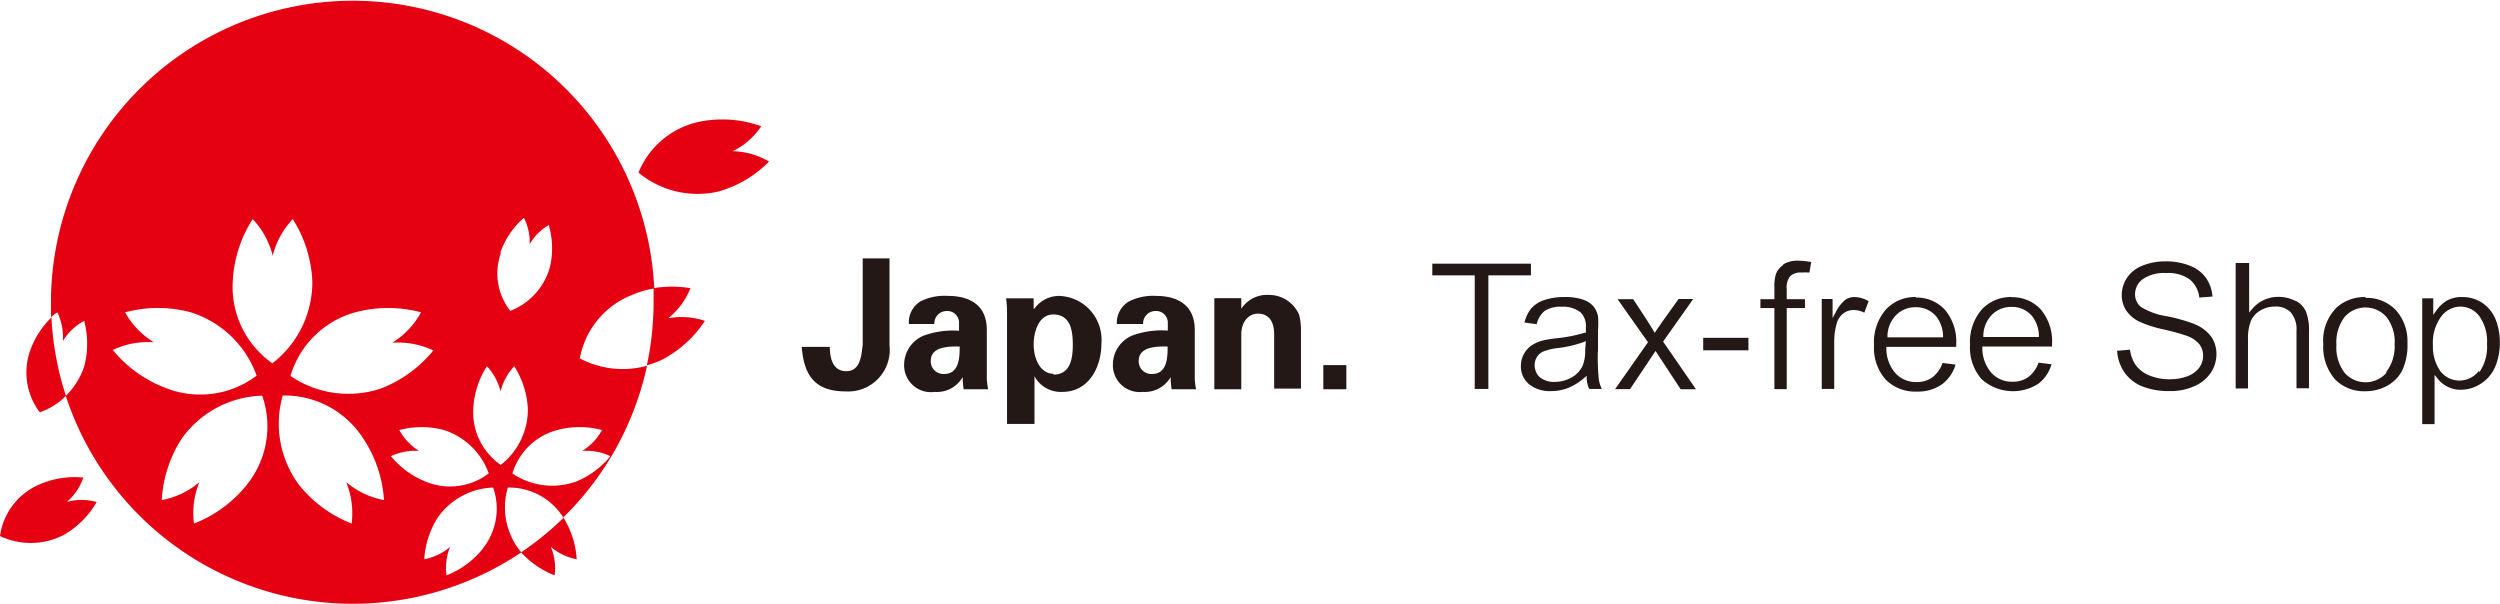 <svg xmlns="http://www.w3.org/2000/svg" viewBox="0 0 152.08 36.72"><defs><style>.cls-1{fill:#231815;}.cls-2{fill:#e50012;}</style></defs><title>taxfree</title><g id="レイヤー_2" data-name="レイヤー 2"><g id="コンテンツ"><path class="cls-1" d="M54.11,15.72V21a2.53,2.53,0,0,1-2.67,2.81c-2,0-2.54-1.13-2.67-2.71h1.71c0,.57.12,1.48,1,1.48s.92-1,1-1.61V15.72h1.71"/><path class="cls-1" d="M55.29,19.71A1.49,1.49,0,0,1,56,18.33,3.27,3.27,0,0,1,57.67,18c1.11,0,2.36.41,2.36,2.07v3a5,5,0,0,0,.08.61H58.62a5.75,5.75,0,0,1-.06-.74h0a1.8,1.8,0,0,1-1.7.9A1.63,1.63,0,0,1,55,22.17a1.93,1.93,0,0,1,1.18-1.75,5.25,5.25,0,0,1,2.16-.3V19.6a.71.71,0,0,0-.76-.68.75.75,0,0,0-.74.79H55.29m1.33,2.24a.77.77,0,0,0,.81.8c.92,0,.95-1,.95-1.67C57.8,21.07,56.62,21.05,56.62,21.95Z"/><path class="cls-1" d="M62.92,18.78h0A1.87,1.87,0,0,1,64.42,18,2.67,2.67,0,0,1,67,20.91c0,1.42-.76,2.93-2.38,2.93a1.82,1.82,0,0,1-1.69-.95h0v2.9H61.26V19.25c0-.36,0-.74-.06-1.1h1.68l0,.64m1.19,4c1.06,0,1.19-1,1.19-1.83s-.13-1.83-1.19-1.83c-.89,0-1.19,1.07-1.19,1.83S63.22,22.74,64.11,22.74Z"/><path class="cls-1" d="M67.94,19.71a1.5,1.5,0,0,1,.75-1.38A3.27,3.27,0,0,1,70.32,18c1.11,0,2.36.41,2.36,2.07v3a4.43,4.43,0,0,0,.08.61H71.27a5.86,5.86,0,0,1-.06-.74h0a1.81,1.81,0,0,1-1.7.9,1.63,1.63,0,0,1-1.81-1.68,1.92,1.92,0,0,1,1.18-1.75,5.26,5.26,0,0,1,2.16-.3V19.6a.71.71,0,0,0-.76-.68.75.75,0,0,0-.74.79H67.94m1.33,2.24a.77.77,0,0,0,.81.8c.92,0,.95-1,.95-1.67C70.45,21.07,69.27,21.05,69.27,21.95Z"/><path class="cls-1" d="M75.51,18.78l0,0a1.89,1.89,0,0,1,1.7-.84,2,2,0,0,1,1.82,1.21,3.78,3.78,0,0,1,.11.88v3.61H77.51V20.35c0-.59-.18-1.27-1-1.27-.52,0-1,.46-1,1.27v3.33H73.87V18.14h1.64v.64"/><rect class="cls-1" x="80.5" y="22.21" width="1.4" height="1.47"/><path class="cls-2" d="M35.28,21.77a5.13,5.13,0,0,1,3.2-3.84,5.29,5.29,0,0,1,1.32-.38,18.36,18.36,0,0,0-36.7.81c0,.32,0,.63,0,.94A2.33,2.33,0,0,1,3.49,19a3.43,3.43,0,0,1,.33,1.75,3.4,3.4,0,0,1,1.3-1.23,5.43,5.43,0,0,1,0,2.78A4.44,4.44,0,0,1,4,24.08a18.37,18.37,0,0,0,27.71,9.52l-.16-.2a4.28,4.28,0,0,1-.66-3.74,3.89,3.89,0,0,1,3.35,1.78l0,.06a18.32,18.32,0,0,0,5.12-9.25,5.58,5.58,0,0,1-4.13-.47m-4.8-6.4a5,5,0,0,1,1.44-2.13,3.25,3.25,0,0,1,.35,1.61,3.18,3.18,0,0,1,1.16-1.17,5,5,0,0,1,.07,2.57,4,4,0,0,1-2.41,2.65A3.68,3.68,0,0,1,30.48,15.37ZM21.61,19a7.68,7.68,0,0,1,4,0,4.92,4.92,0,0,1-1.75,1.85,5,5,0,0,1,2.5.47,7.67,7.67,0,0,1-3.21,2.32,6.23,6.23,0,0,1-5.48-.77A5.68,5.68,0,0,1,21.61,19ZM6.86,21.29a5,5,0,0,1,2.5-.47A4.91,4.91,0,0,1,7.61,19a7.68,7.68,0,0,1,4,0,6.24,6.24,0,0,1,4,3.85,5.68,5.68,0,0,1-5.48.77A7.66,7.66,0,0,1,6.86,21.29ZM15,29.51a7.69,7.69,0,0,1-3.2,2.34,4.94,4.94,0,0,1,.33-2.52,4.93,4.93,0,0,1-2.29,1.09,7.67,7.67,0,0,1,1.23-3.76,6.23,6.23,0,0,1,4.88-2.59A5.67,5.67,0,0,1,15,29.51ZM14.16,17.1a7.68,7.68,0,0,1,1.21-3.77,4.92,4.92,0,0,1,1.22,2.23,4.92,4.92,0,0,1,1.22-2.23A7.69,7.69,0,0,1,19,17.1a6.24,6.24,0,0,1-2.43,5A5.67,5.67,0,0,1,14.16,17.1Zm9.2,13.32a4.93,4.93,0,0,1-2.3-1.09,5,5,0,0,1,.33,2.52,7.7,7.7,0,0,1-3.19-2.34,6.24,6.24,0,0,1-1-5.45,5.68,5.68,0,0,1,4.88,2.59A7.66,7.66,0,0,1,23.36,30.42Zm.42-2.67a3.44,3.44,0,0,1,1.71-.32,3.41,3.41,0,0,1-1.2-1.27,5.27,5.27,0,0,1,2.71,0,4.28,4.28,0,0,1,2.73,2.64,3.89,3.89,0,0,1-3.76.53A5.25,5.25,0,0,1,23.78,27.75Zm5.58,5.64A5.27,5.27,0,0,1,27.16,35a3.37,3.37,0,0,1,.22-1.73,3.39,3.39,0,0,1-1.57.75,5.26,5.26,0,0,1,.85-2.58A4.28,4.28,0,0,1,30,29.66,3.89,3.89,0,0,1,29.35,33.39Zm1.1-5.11a3.89,3.89,0,0,1-1.67-3.41,5.25,5.25,0,0,1,.83-2.59,3.45,3.45,0,0,1,.83,1.53,3.44,3.44,0,0,1,.83-1.53,5.28,5.28,0,0,1,.83,2.59A4.27,4.27,0,0,1,30.45,28.29Zm4.47,1.05a4.28,4.28,0,0,1-3.76-.53,3.89,3.89,0,0,1,2.73-2.64,5.27,5.27,0,0,1,2.72,0,3.38,3.38,0,0,1-1.2,1.27,3.44,3.44,0,0,1,1.71.32A5.25,5.25,0,0,1,34.93,29.34ZM33.74,35a3.39,3.39,0,0,0-.23-1.73,3.39,3.39,0,0,0,1.57.75,5.31,5.31,0,0,0-.8-2.52,18.45,18.45,0,0,1-2.58,2.1A5.4,5.4,0,0,0,33.74,35ZM46.31,7.68a7,7,0,0,0-3.57-.31,5.13,5.13,0,0,0-3.9,3.13,5.63,5.63,0,0,0,4.86,1.15,6.93,6.93,0,0,0,3.08-1.82,4.45,4.45,0,0,0-2.21-.63A4.43,4.43,0,0,0,46.31,7.68ZM1.87,21.23a4,4,0,0,0,.55,3.85,4.09,4.09,0,0,0,1.59-1,18.29,18.29,0,0,1-.88-4.77A5.27,5.27,0,0,0,1.87,21.23Zm38.78-1.87A4.45,4.45,0,0,0,42,17.53a6.89,6.89,0,0,0-2.24,0c0,.27,0,.54,0,.81a18.43,18.43,0,0,1-.41,3.88,5.68,5.68,0,0,0,.87-.31,7,7,0,0,0,2.66-2.39A4.46,4.46,0,0,0,40.65,19.36ZM4.07,30.53a3.43,3.43,0,0,0,1-1.48,5.41,5.41,0,0,0-2.74.45A4,4,0,0,0,0,32.61a4.37,4.37,0,0,0,3.88-.07,5.4,5.4,0,0,0,2-2A3.38,3.38,0,0,0,4.07,30.53Z"/><polyline class="cls-1" points="93.13 16.04 87.13 16.04 87.13 16.75 89.71 16.75 89.71 23.66 90.54 23.66 90.54 16.75 93.13 16.75 93.13 16.04"/><path class="cls-1" d="M97.21,21.39V20.11a5.43,5.43,0,0,0,0-.87,1.42,1.42,0,0,0-.28-.61,1.47,1.47,0,0,0-.62-.4,3.33,3.33,0,0,0-1.14-.16,3.71,3.71,0,0,0-1.25.19,1.76,1.76,0,0,0-.8.54,2.15,2.15,0,0,0-.38.82l.74.1a1.48,1.48,0,0,1,.49-.81A1.78,1.78,0,0,1,95,18.66a1.71,1.71,0,0,1,1.16.35,1.16,1.16,0,0,1,.31.91s0,.12,0,.25v.07l-.07,0a8.94,8.94,0,0,1-1.74.34,6.85,6.85,0,0,0-.84.14,2.24,2.24,0,0,0-.66.3,1.48,1.48,0,0,0-.46.52,1.46,1.46,0,0,0-.18.71A1.4,1.4,0,0,0,93,23.36a2,2,0,0,0,1.37.43,2.88,2.88,0,0,0,1-.18,3.51,3.51,0,0,0,1-.62l.15-.13,0,.19a2,2,0,0,0,.15.61h.77a2.22,2.22,0,0,1-.18-.56,13.58,13.58,0,0,1-.06-1.72m-.77-.12a2.41,2.41,0,0,1-.16,1,1.61,1.61,0,0,1-.68.71,2.09,2.09,0,0,1-1,.26,1.36,1.36,0,0,1-.92-.28,1,1,0,0,1-.18-1.23.94.94,0,0,1,.42-.35,3.65,3.65,0,0,1,.87-.2,7,7,0,0,0,1.55-.36l.14-.06Z"/><path class="cls-1" d="M103,18.19h-.89l-.93,1.3-.43.62-.09.14-.08-.14c-.1-.17-.23-.38-.39-.63l-.84-1.28h-.95l1.85,2.62-2,2.85h.91l1.55-2.32.4.61,1.13,1.72h.93l-2-2.9L103,18.19"/><rect class="cls-1" x="103.61" y="20.55" width="2.75" height="0.76"/><path class="cls-1" d="M108.48,16.12a1.14,1.14,0,0,0-.45.56,2.58,2.58,0,0,0-.09.81v.71h-.85v.54h.85v4.93h.75V18.74h1.11v-.54h-1.11v-.63a1.09,1.09,0,0,1,.21-.77.93.93,0,0,1,.69-.22,3.23,3.23,0,0,1,.48,0l.11-.64a4.49,4.49,0,0,0-.78-.08,1.67,1.67,0,0,0-.92.22"/><path class="cls-1" d="M112.25,18.24a2.27,2.27,0,0,0-.58.76l-.19.35V18.19h-.66v5.47h.76V20.8a3.87,3.87,0,0,1,.16-1.15,1.13,1.13,0,0,1,.39-.58,1,1,0,0,1,.63-.21,1.44,1.44,0,0,1,.65.16l.26-.7a1.74,1.74,0,0,0-.86-.25,1,1,0,0,0-.56.17"/><path class="cls-1" d="M116.56,18.07a2.41,2.41,0,0,0-1.84.76A3.05,3.05,0,0,0,114,21a2.91,2.91,0,0,0,.7,2.08,2.51,2.51,0,0,0,1.9.74,2.53,2.53,0,0,0,1.56-.46,2.3,2.3,0,0,0,.8-1.18l-.79-.1a1.89,1.89,0,0,1-.6.86,1.58,1.58,0,0,1-1,.3,1.68,1.68,0,0,1-1.26-.53,2.29,2.29,0,0,1-.56-1.5v-.11H119c0-.06,0-.12,0-.15a3,3,0,0,0-.69-2.11,2.34,2.34,0,0,0-1.78-.74m-1.71,2.42v-.11a1.86,1.86,0,0,1,.53-1.25,1.64,1.64,0,0,1,1.19-.47,1.58,1.58,0,0,1,1.27.59,2,2,0,0,1,.39,1.13v.11Z"/><path class="cls-1" d="M122.39,18.07a2.41,2.41,0,0,0-1.84.76,3.05,3.05,0,0,0-.71,2.15,2.91,2.91,0,0,0,.7,2.08,2.85,2.85,0,0,0,3.46.28,2.3,2.3,0,0,0,.8-1.18l-.79-.1a1.89,1.89,0,0,1-.6.86,1.58,1.58,0,0,1-1,.3,1.68,1.68,0,0,1-1.26-.53,2.29,2.29,0,0,1-.56-1.5v-.11h4.24c0-.06,0-.12,0-.15a3,3,0,0,0-.69-2.11,2.34,2.34,0,0,0-1.78-.74m-1.71,2.42v-.11a1.87,1.87,0,0,1,.53-1.25,1.64,1.64,0,0,1,1.19-.47,1.58,1.58,0,0,1,1.27.59,2,2,0,0,1,.39,1.13v.11Z"/><path class="cls-1" d="M133.54,19.73a10.34,10.34,0,0,0-1.71-.49,4.14,4.14,0,0,1-1.61-.58,1,1,0,0,1-.34-.77,1.14,1.14,0,0,1,.47-.91,2.29,2.29,0,0,1,1.44-.37,2.22,2.22,0,0,1,1.43.4,1.67,1.67,0,0,1,.57,1.09l.8-.06a2.27,2.27,0,0,0-.36-1.08,2.12,2.12,0,0,0-1-.79,3.85,3.85,0,0,0-1.5-.27,3.65,3.65,0,0,0-1.4.26,2,2,0,0,0-.94.74,1.9,1.9,0,0,0-.32,1.05,1.69,1.69,0,0,0,.26.92,2,2,0,0,0,.8.69,7.08,7.08,0,0,0,1.49.48,13.76,13.76,0,0,1,1.41.39,1.69,1.69,0,0,1,.75.5,1.12,1.12,0,0,1,.24.71,1.23,1.23,0,0,1-.24.73,1.56,1.56,0,0,1-.72.52,3,3,0,0,1-1.09.18,3.1,3.1,0,0,1-1.24-.24,1.87,1.87,0,0,1-.83-.65,2.19,2.19,0,0,1-.33-.91l-.78.07a2.54,2.54,0,0,0,.41,1.26,2.41,2.41,0,0,0,1.08.89,4.44,4.44,0,0,0,1.74.3,3.51,3.51,0,0,0,1.47-.3,2.27,2.27,0,0,0,1-.82,2,2,0,0,0,.34-1.12,1.85,1.85,0,0,0-.31-1.06,2.28,2.28,0,0,0-1-.76"/><path class="cls-1" d="M139.62,18.3a2.2,2.2,0,0,0-1-.24,2.06,2.06,0,0,0-1.62.74l-.18.21V16H136v7.63h.75v-3a2.87,2.87,0,0,1,.17-1.09,1.36,1.36,0,0,1,.58-.65,1.67,1.67,0,0,1,.86-.24,1.27,1.27,0,0,1,1,.36,1.59,1.59,0,0,1,.34,1.12v3.49h.76V20.17a3.08,3.08,0,0,0-.19-1.23,1.36,1.36,0,0,0-.62-.64"/><path class="cls-1" d="M143.89,18.07a2.56,2.56,0,0,0-1.72.61,2.84,2.84,0,0,0-.84,2.26,3,3,0,0,0,.71,2.13,2.46,2.46,0,0,0,1.85.73,2.7,2.7,0,0,0,1.32-.33,2.24,2.24,0,0,0,.92-.93,3.67,3.67,0,0,0,.32-1.68,2.83,2.83,0,0,0-.71-2,2.46,2.46,0,0,0-1.84-.74m1.27,4.56a1.69,1.69,0,0,1-2.54,0,2.52,2.52,0,0,1-.5-1.7,2.52,2.52,0,0,1,.5-1.7,1.69,1.69,0,0,1,2.54,0,2.45,2.45,0,0,1,.5,1.66A2.58,2.58,0,0,1,145.16,22.63Z"/><path class="cls-1" d="M151.81,19.43a2.21,2.21,0,0,0-.8-1,2.15,2.15,0,0,0-1.23-.36,1.83,1.83,0,0,0-.9.2,2.07,2.07,0,0,0-.67.62l-.19.26v-1h-.67v7.65h.75v-3l.18.23a1.87,1.87,0,0,0,.6.49,1.72,1.72,0,0,0,.82.19,2.24,2.24,0,0,0,1.2-.36,2.27,2.27,0,0,0,.87-1,3.71,3.71,0,0,0,.3-1.53,3.78,3.78,0,0,0-.28-1.45m-1,3.2a1.5,1.5,0,0,1-1.18.58,1.46,1.46,0,0,1-1.15-.56A2.58,2.58,0,0,1,148,21a2.68,2.68,0,0,1,.5-1.74,1.49,1.49,0,0,1,1.17-.61,1.45,1.45,0,0,1,1.15.58,2.62,2.62,0,0,1,.47,1.69A2.68,2.68,0,0,1,150.83,22.63Z"/></g></g></svg>
